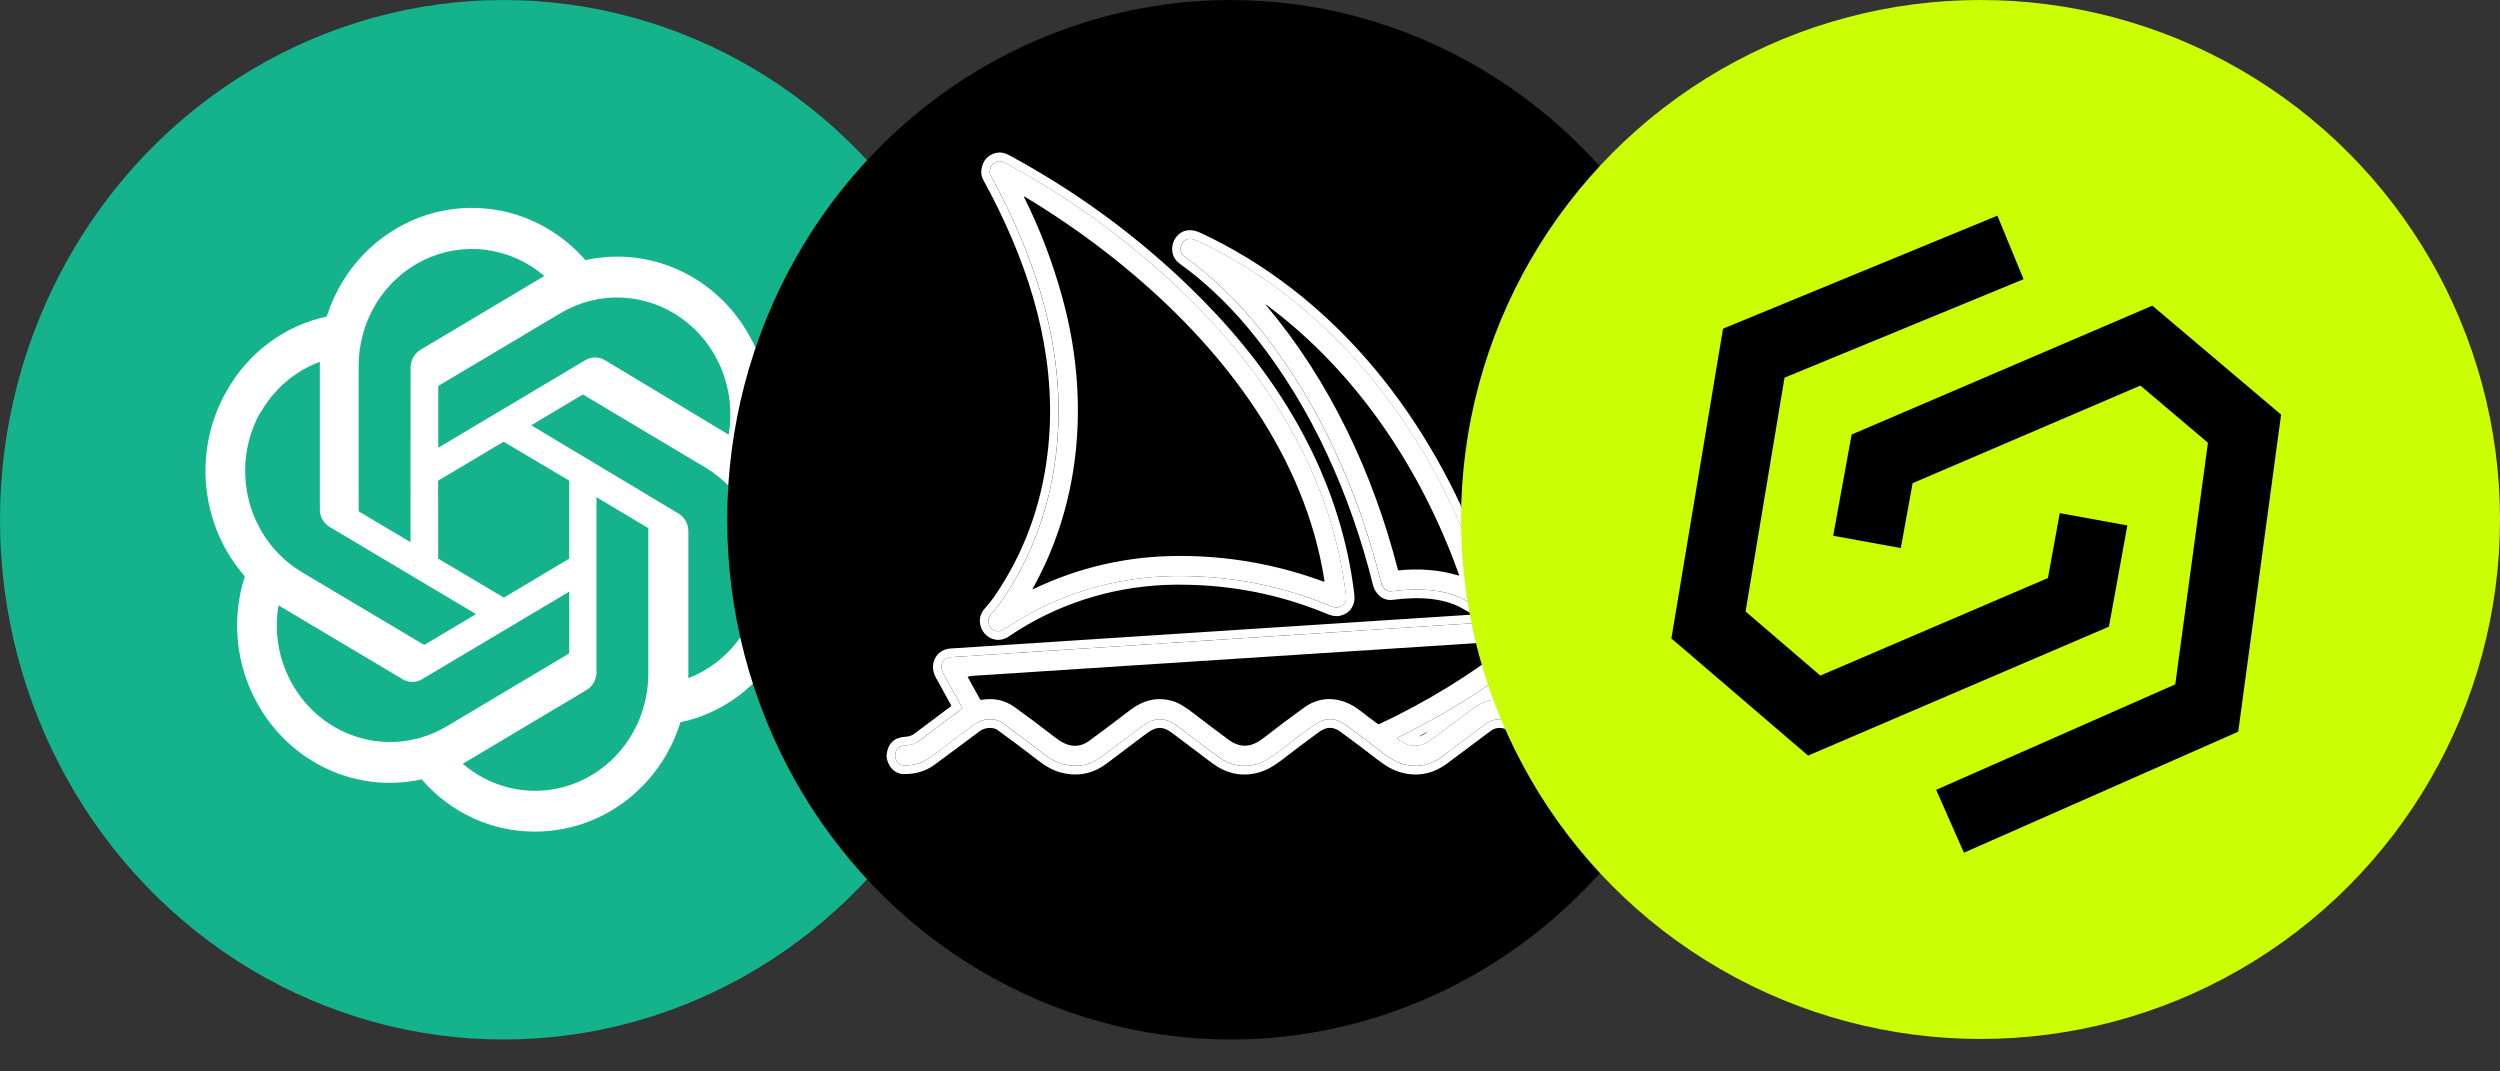 <?xml version="1.0" encoding="UTF-8"?> <svg xmlns="http://www.w3.org/2000/svg" xmlns:xlink="http://www.w3.org/1999/xlink" fill="none" height="33" viewBox="0 0 77 33" width="77"><rect x="0" y="0" width="77" height="33" fill="#333333" stroke="none"/><clipPath id="a"><path d="m6.203 6.403h18.608v19.21h-18.608z"></path></clipPath><ellipse cx="15.507" cy="16.009" fill="#14b38b" rx="15.507" ry="16.008"></ellipse><g clip-path="url(#a)"><path d="m23.478 14.264c.208-.647.28-1.332.211-2.01-.069-.678-.277-1.333-.611-1.921-.495-.889-1.25-1.593-2.157-2.01s-1.919-.526-2.89-.311c-.552-.633-1.255-1.106-2.04-1.37-.784-.264-1.623-.31-2.43-.134s-1.556.568-2.17 1.138c-.614.569-1.072 1.295-1.328 2.105-.647.137-1.258.415-1.792.815s-.98.914-1.307 1.506c-.5.887-.714 1.916-.61 2.937.104 1.021.519 1.982 1.186 2.743-.209.646-.281 1.332-.213 2.01.068.678.276 1.333.609 1.921.495.889 1.251 1.593 2.159 2.01.908.417 1.92.526 2.892.311.438.509.977.917 1.58 1.194.603.278 1.256.419 1.916.415.995.001 1.965-.325 2.769-.93.804-.605 1.402-1.458 1.706-2.437.647-.137 1.258-.415 1.792-.815.534-.4.98-.914 1.307-1.506.494-.886.704-1.911.6-2.928s-.517-1.974-1.18-2.734zm-6.995 10.092c-.815.001-1.605-.294-2.23-.833l.11-.064 3.705-2.208c.092-.056.169-.136.222-.231s.082-.204.082-.314v-5.392l1.566.935c.008.004.015.01.02.017.005.007.009.016.01.025v4.468c-.002.954-.37 1.867-1.023 2.542s-1.538 1.054-2.462 1.056zm-7.49-3.302c-.409-.729-.556-1.583-.414-2.412l.11.068 3.708 2.208c.092.056.196.085.303.085s.211-.029.303-.085l4.53-2.696v1.867c-0.0.01-.003.019-.007.028-.004.009-.011.016-.018.022l-3.752 2.234c-.801.476-1.752.605-2.645.358-.893-.247-1.654-.85-2.116-1.676zm-.976-8.331c.412-.733 1.061-1.293 1.834-1.579v4.544c-.001.11.026.218.079.313.053.095.13.174.222.228l4.508 2.685-1.566.935c-.009.005-.018.007-.028.007s-.019-.002-.028-.007l-3.745-2.23c-.799-.478-1.382-1.264-1.622-2.185-.239-.921-.115-1.903.345-2.73zm12.868 3.086-4.523-2.711 1.563-.932c.009-.005.018-.007.028-.007s.019.002.028.007l3.745 2.234c.573.341 1.039.843 1.346 1.448s.44 1.287.385 1.967c-.055.68-.296 1.33-.696 1.874-.399.544-.94.959-1.56 1.198v-4.544c-.003-.11-.034-.216-.089-.31s-.133-.171-.226-.224zm1.559-2.42-.11-.068-3.701-2.227c-.092-.056-.198-.085-.304-.085-.107 0-.212.029-.304.085l-4.526 2.696v-1.867c-.001-.009.001-.019.004-.028s.01-.016.018-.021l3.745-2.23c.574-.341 1.23-.507 1.892-.477.662.03 1.302.253 1.845.644.543.391.967.934 1.223 1.565.255.631.332 1.324.219 1.998zm-9.801 3.309-1.566-.931c-.008-.005-.015-.011-.02-.019-.005-.008-.008-.017-.01-.026v-4.457c.001-.684.19-1.353.546-1.93.356-.577.863-1.037 1.463-1.327s1.267-.398 1.924-.31 1.276.366 1.786.803l-.11.064-3.705 2.208c-.092.056-.169.136-.222.231s-.082.204-.082.314zm.851-1.893 2.017-1.2 2.021 1.2v2.401l-2.014 1.2-2.021-1.2z" fill="#fff"></path></g><ellipse cx="37.905" cy="16.009" fill="#000" rx="15.507" ry="16.008"></ellipse><path d="m42.543 17.959c-.697-2.812-1.904-5.509-3.642-7.709-.747-.946-1.556-1.73-2.425-2.353-.218-.156-.096-.54.171-.539.068 0 .142.019.223.056 3.927 1.829 6.758 5.319 8.382 9.399.18.452.339.913.476 1.381.086.291-.177.555-.44.382-.676-.443-1.577-.476-2.422-.366-.158.02-.284-.101-.321-.252zm.513 4.806c.371.287.716.26 1.068-.007.397-.3.806-.609 1.227-.925.362-.272.793-.369 1.233-.246.172.049.371.159.597.332.394.302.791.602 1.19.898.129.095.267.144.415.146.189.003.295.101.32.294.005.035.001.071-.012.104-.054.144-.156.216-.306.217-.268.001-.512-.077-.733-.236-.427-.308-.849-.624-1.264-.948-.331-.258-.695-.347-1.045-.085-.44.328-.879.657-1.318.986-.373.28-.777.359-1.214.238-.185-.051-.389-.164-.612-.337-.41-.318-.797-.609-1.163-.875-.316-.23-.635-.229-.957.004-.353.256-.724.534-1.111.836-.252.196-.47.32-.654.371-.434.122-.839.043-1.217-.237-.405-.3-.807-.604-1.207-.911-.415-.318-.737-.303-1.145.004-.408.306-.815.613-1.223.92-.356.269-.756.343-1.199.222-.184-.05-.388-.162-.611-.336-.385-.3-.797-.609-1.237-.927-.25-.181-.625-.137-.861.041-.457.344-.916.686-1.377 1.025-.229.168-.496.249-.802.241-.123-.003-.21-.082-.26-.237-.008-.025-.011-.05-.008-.076.019-.191.121-.291.307-.3.174-.008.32-.057.439-.146.448-.337.886-.666 1.314-.985.011-.008.013-.018.007-.031-.194-.356-.39-.712-.588-1.066-.127-.226-.015-.476.245-.493 6.005-.388 12.011-.778 18.016-1.169.078-.005.157-.006.235-.001.183.011.292.224.241.396-.017.057-.067.124-.15.201-1.338 1.242-2.915 2.225-4.577 3.046-.029.015-.031.032-.005.052zm-2.205-4.153c-1.459-.59-2.997-.88-4.615-.87-1.91.012-3.749.58-5.309 1.64-.31.211-.643-.192-.407-.454.133-.149.252-.301.357-.456.943-1.392 1.501-2.961 1.674-4.708.293-2.964-.629-5.789-2.041-8.364-.058-.106-.002-.305.102-.375.109-.074.22-.08.333-.019 2.209 1.193 4.181 2.667 5.917 4.424 2.405 2.433 4.179 5.424 4.595 8.9.025.206-.053.33-.233.374-.116.028-.253-.044-.373-.092z" fill="#fff"></path><path d="m47.558 18.802.07.009c.158.032.278.138.347.259.077.135.106.308.057.472-.029.098-.089.183-.156.255l-.068.068c-.553.514-1.148.98-1.769 1.412.136-.014.275-.012.415.01l.194.042.001.001.164.058c.166.071.34.18.519.317l1.186.895.067.043c.044.024.088.04.133.048l.068.006.103.009c.102.016.202.057.287.135.112.103.164.241.182.38h.001c.011.08.001.162-.028.237l.001.001c-.042.111-.11.213-.212.286-.076.054-.161.084-.247.096l-.087.006c-.281.001-.543-.072-.781-.217l-.101-.067c-.215-.155-.429-.312-.641-.471l-.631-.484c-.143-.111-.274-.171-.39-.185-.109-.013-.223.011-.347.104h-.001c-.439.328-.878.656-1.317.985v.001c-.38.285-.799.394-1.242.321l-.191-.043c-.171-.048-.345-.134-.522-.252l-.178-.129c-.408-.316-.793-.607-1.156-.87h-.001c-.123-.09-.231-.123-.326-.122-.072 0-.151.02-.241.069l-.093.058c-.175.127-.355.26-.539.399l-.565.432c-.197.153-.387.274-.565.352l-.176.063c-.448.126-.876.068-1.27-.167l-.167-.111-1.21-.913c-.181-.139-.311-.181-.418-.18-.081.001-.175.027-.294.098l-.127.087-1.222.92c-.369.278-.783.38-1.226.307l-.192-.042c-.171-.047-.345-.133-.522-.252l-.177-.129c-.191-.149-.389-.301-.594-.454l-.636-.468c-.122-.089-.331-.089-.494-.003l-.067.042c-.458.345-.917.687-1.379 1.026h-.001c-.278.205-.601.298-.957.289v.001c-.118-.003-.231-.044-.323-.128-.088-.08-.142-.185-.177-.292l.001-.001c-.02-.061-.027-.126-.02-.19h.001c.014-.137.061-.276.169-.381.109-.106.247-.147.382-.154h.001l.092-.011c.086-.015.153-.045.206-.085l1.144-.858c-.16-.292-.32-.585-.482-.876v.001c-.101-.18-.118-.394-.03-.578.09-.187.271-.301.483-.315l18.015-1.17.133-.004zm-.249.268-18.016 1.169-.09.017c-.194.062-.266.278-.155.476.198.354.393.71.587 1.067.006.012.004.022-.007.03l-1.314.986-.094.06c-.1.052-.215.081-.345.087l-.066.007c-.144.028-.225.126-.241.293-.003.025.001.051.009.076.05.155.137.234.26.237.267.007.505-.053.714-.181l.087-.059 1.377-1.025c.236-.178.612-.222.862-.041.44.318.852.627 1.237.927.223.173.426.286.61.336.388.106.743.062 1.064-.13l.136-.092 1.222-.921c.408-.306.73-.321 1.145-.004.4.307.803.611 1.207.911.331.245.682.337 1.056.274l.161-.036c.138-.039.295-.118.471-.238l.183-.134c.194-.151.383-.296.569-.435l.543-.4c.322-.233.641-.235.957-.004.365.266.753.557 1.163.875.223.173.427.285.612.337.382.106.739.058 1.072-.142l.141-.096 1.318-.986c.351-.262.714-.173 1.045.084.415.325.837.641 1.264.948.193.139.404.216.633.233l.099.004c.149-.001.251-.073.305-.217.013-.033.017-.068.013-.103-.024-.193-.131-.291-.32-.294-.111-.002-.216-.029-.316-.083l-.099-.063-1.19-.897c-.226-.173-.425-.284-.597-.333-.439-.123-.871-.027-1.232.246l-1.227.926-.132.088c-.263.154-.525.169-.798.011l-.138-.094c-.026-.02-.024-.037.005-.052 1.558-.77 3.042-1.682 4.323-2.817l.253-.23c.083-.077.133-.144.15-.202.051-.172-.058-.385-.241-.395-.078-.004-.157-.004-.235.001zm-3.324 3.46c-.097.052-.195.104-.293.155.082-.021.173-.065.276-.142zm-13.225-17.831c.081-.005.159.01.231.038l.071.032.416.229c2.064 1.163 3.918 2.576 5.563 4.241l.448.469c2.206 2.377 3.824 5.259 4.223 8.589l.006.107c-0.0.108-.023.219-.085.318-.064.102-.153.169-.252.209l-.1.033c-.126.031-.242.003-.321-.023-.074-.024-.164-.064-.204-.081h-.001c-1.338-.541-2.745-.825-4.223-.85l-.297-.002c-1.745.011-3.427.498-4.88 1.409l-.288.188c-.275.186-.576.099-.743-.095-.165-.191-.22-.514.003-.763l.178-.212c.056-.071.108-.144.157-.216l.167-.255c.816-1.289 1.304-2.73 1.461-4.327l.023-.27c.192-2.611-.569-5.12-1.776-7.454l-.256-.48c-.077-.14-.063-.298-.034-.406.03-.11.098-.242.219-.324l.067-.04c.069-.036.145-.059.226-.063zm.183.307c-.113-.061-.224-.055-.333.019-.104.07-.16.269-.103.374 1.412 2.575 2.333 5.4 2.041 8.364l-.037.326c-.207 1.617-.752 3.078-1.636 4.383l-.168.231c-.059.076-.123.151-.189.225l-.038.051c-.145.242.115.556.387.436l.058-.033c1.56-1.06 3.399-1.628 5.309-1.64l.302.002c1.508.026 2.945.315 4.312.869.105.042.223.103.329.098l.045-.006c.158-.039.237-.139.237-.301l-.004-.073c-.39-3.259-1.974-6.091-4.152-8.438l-.443-.463c-1.735-1.757-3.708-3.231-5.917-4.423zm5.701 2.084c.114 0.0.224.031.328.08h.001c3.999 1.862 6.87 5.412 8.514 9.542l.134.346c.129.348.246.702.351 1.059h-.001c.071.242.001.49-.164.642-.152.14-.369.183-.575.091l-.087-.048c-.598-.392-1.422-.434-2.251-.327h-.001c-.322.042-.544-.209-.604-.451v-.001c-.69-2.781-1.882-5.441-3.591-7.606v.001c-.642-.813-1.328-1.502-2.057-2.068l-.315-.235c-.224-.16-.259-.43-.195-.631.064-.2.244-.395.513-.394zm.222.323c-.06-.028-.117-.045-.17-.052l-.052-.003c-.267-.001-.389.382-.171.538.869.623 1.677 1.407 2.425 2.353 1.738 2.2 2.945 4.898 3.642 7.71.033.132.134.242.264.254l.057-.002c.846-.11 1.747-.077 2.423.366.246.162.493-.06.452-.328l-.012-.054c-.103-.351-.218-.698-.345-1.04l-.131-.341c-1.573-3.952-4.279-7.352-8.017-9.223z" fill="#fff"></path><path d="m32.703 9.104c.854 3.043.638 6.285-.898 9.03-.001.002-.002.004-.001.006 0.0.002.001.004.002.005s.003.003.005.003c.002 0.0.004-0.0.006-.001 1.405-.673 2.887-1.014 4.448-1.024 1.542-.01 3.043.254 4.505.791.003.001.006.001.009.001.003-.001.006-.002.009-.004.002-.002.004-.005.005-.008.001-.003.002-.006.001-.009-.586-3.813-3.036-7.022-5.856-9.416-1.044-.888-2.165-1.691-3.36-2.41-.039-.024-.048-.014-.027.027.468.935.852 1.939 1.153 3.01z" fill="#000"></path><path d="m29.81 20.841-.003.002-.002.003-.001.003.001.003.376.678c.005.009.013.017.022.021s.02.006.03.004c.377-.066.715.009 1.016.224.398.284.819.599 1.262.945.333.26.683.351 1.037.092.347-.253.758-.562 1.234-.926.43-.329.857-.446 1.373-.287.148.046.352.169.612.371.352.272.706.539 1.064.802.385.283.718.241 1.089-.048.415-.324.835-.639 1.262-.946.533-.384 1.179-.306 1.694.093.182.142.367.281.553.417.018.013.041.016.062.006 1.48-.698 2.836-1.533 4.07-2.505.052-.041.046-.059-.02-.055-5.567.362-11.095.721-16.581 1.077-.051.003-.101.012-.15.026zm13.279-3.274c.605-.062 1.241-.021 1.828.158.003.001.006.001.009 0 .003-.001.006-.003.008-.005.002-.002.004-.005.004-.008.001-.003.001-.006-0-.009-1.171-3.281-3.171-6.263-5.918-8.303-.05-.037-.055-.031-.014.017 1.952 2.315 3.282 5.147 4.048 8.124.005.02.018.029.037.027z" fill="#000"></path><circle cx="61" cy="16" fill="#cbfd03" r="16"></circle><g stroke="#000" stroke-width="2.117"><path d="m61.923 7.621-7.907 3.256-1.395 8.372 3.256 2.791 8.139-3.488.465-2.558"></path><path d="m57.504 16.691.465-2.558 8.139-3.488 3.023 2.558-1.163 8.604-7.907 3.488"></path></g></svg> 